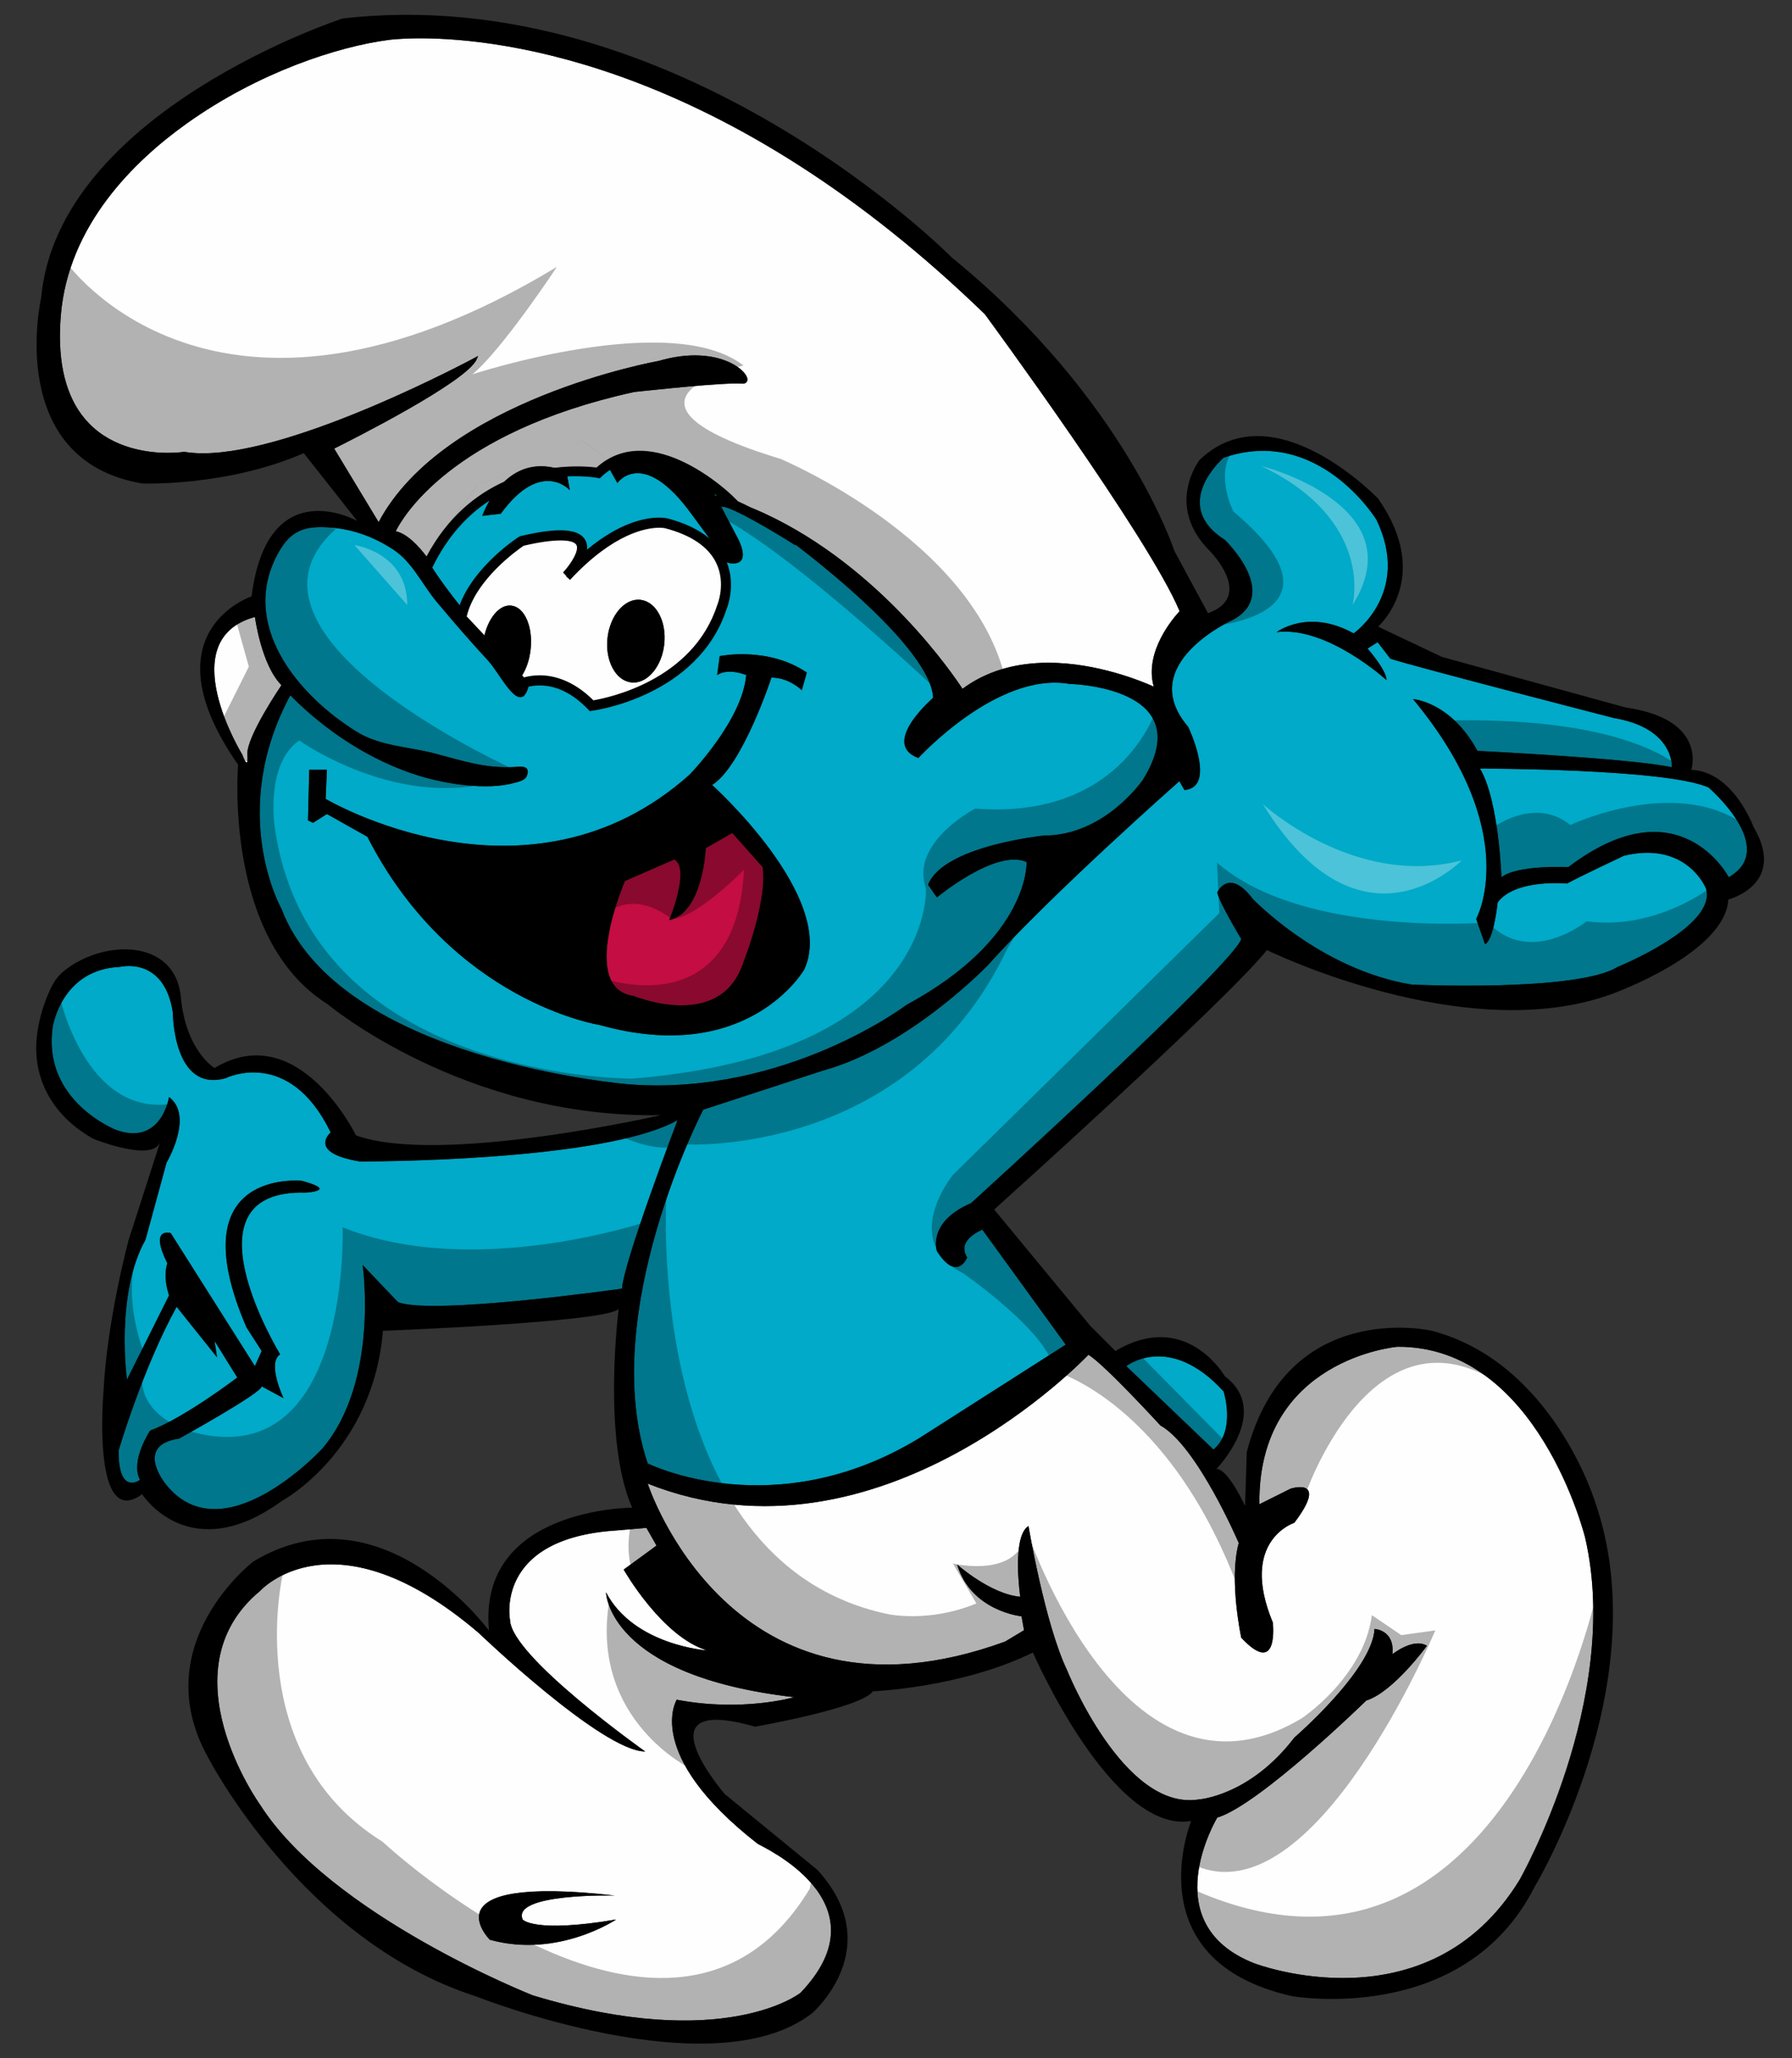 <?xml version="1.0" encoding="utf-8"?>
<!-- Generator: Adobe Illustrator 17.0.0, SVG Export Plug-In . SVG Version: 6.00 Build 0)  -->
<!DOCTYPE svg PUBLIC "-//W3C//DTD SVG 1.1//EN" "http://www.w3.org/Graphics/SVG/1.1/DTD/svg11.dtd">
<svg version="1.1" id="Layer_1" xmlns="http://www.w3.org/2000/svg" xmlns:xlink="http://www.w3.org/1999/xlink" x="0px" y="0px"
	 width="174.193px" height="200px" viewBox="0 0 174.193 200" style="enable-background:new 0 0 174.193 200;" xml:space="preserve"
	>
<rect x="0" y="0" width="174.193" height="200" fill="#333333" stroke="none"/>
<path id="color3" style="fill:#00AAC8;" d="M11.278,109.79c4.418,1.596,5.156-3.192,5.156-3.192
	c2.454,1.843-0.246,6.384-0.246,6.384l-2.047,7.49c-2.946,5.236-1.799,13.584-1.799,13.584l4.091-8.184
	c-0.654-1.965-0.164-3.111-0.164-3.111c-1.801-3.599,0.327-2.944,0.327-2.944l8.185,12.931l0.654-1.473l-1.474-2.292
	c-6.711-15.549,5.401-14.241,5.401-14.241c3.601,0.982,0.327,1.146,0.327,1.146c-12.276-0.328-2.455,15.714-2.455,15.714
	c-1.309,0.817,0.327,4.255,0.327,4.255l-2.127-1.146c0,0.654-8.021,5.075-8.021,5.075c-4.419,0.654-1.309,4.418-1.309,4.418
	c5.565,7.04,15.223-3.437,15.223-3.437c5.565-6.548,3.927-17.843,3.927-17.843l3.438,3.602c3.273,1.309,21.77-1.309,21.77-1.309
	c0.163-2.62,5.4-16.368,5.4-16.368c-7.285,4.091-30.894,4.01-30.894,4.01c-5.155-0.858-2.823-2.822-2.823-2.822
	c-4.051-8.349-10.19-5.279-10.19-5.279C16.8,106.23,16.8,98.374,16.8,98.374c-0.858-5.524-5.155-4.42-5.155-4.42
	c-5.647,0.245-6.507,5.77-6.507,5.77C4.034,106.968,11.278,109.79,11.278,109.79z M21.099,131.888l-0.245-1.595l2.21,3.559
	c0,0-5.156,3.93-8.471,5.156c0,0-1.964,2.947-0.983,4.787c0,0-2.087,1.596-2.087-2.822c0,0,2.333-7.98,5.647-13.995L21.099,131.888z
	 M80.025,104.021c8.471-2.333,16.081-10.313,16.081-10.313c6.017-6.751,18.538-17.801,18.538-17.801l0.49,0.859
	c3.191-0.245,0.368-6.139,0.368-6.139c-5.277-6.138,4.42-10.434,4.42-10.434c4.542-2.579-0.859-7.734-0.859-7.734
	c-5.401-3.437-0.123-7.98-0.123-7.98c9.208-3.191,14.854,6.016,14.854,6.016c3.438,7.12-2.21,11.049-2.21,11.049
	c-4.418-2.455-7.487-0.123-7.487-0.123c4.909-0.614,10.681,4.665,10.681,4.665c0-0.983-1.843-3.069-1.843-3.069l0.983-0.614
	l1.227,1.596c1.719,0.614,21.73,5.77,21.73,5.77c5.892,0.982,5.645,4.787,5.645,4.787c-3.805-0.858-18.905-1.593-18.905-1.593
	c-2.578-4.787-6.261-5.033-6.261-5.033c10.803,13.013,6.139,21.36,6.139,21.36l0.859,2.455c0.859-0.368,1.228-4.05,1.228-4.05
	c1.719-2.334,6.752-1.842,6.752-1.842c1.104-0.614,5.524-2.7,5.524-2.7c6.138-1.474,7.979,3.191,7.979,3.191
	c1.105,3.683-8.593,7.611-8.593,7.611c-3.93,2.455-20.011,1.718-20.011,1.718c-8.961-1.474-15.468-8.347-15.468-8.347
	c-2.333-3.07-3.438-0.614-3.438-0.614c0.123,0.86,2.333,4.542,2.333,4.542c-0.982,2.701-26.271,25.657-26.271,25.657
	c-4.296,1.842-3.314,4.664-3.314,4.664c1.965,3.069,2.946,0.614,2.946,0.614c-1.105-1.718,1.474-2.7,1.474-2.7l8.103,11.171
	l-14.242,9.085c-14.117,8.594-26.393,2.455-26.393,2.455c-4.91-14.608,5.401-34.373,5.401-34.373L80.025,104.021z M152.455,84.254
	c0,0-4.91-0.245-6.507,0.983c0,0-0.246-7.489-2.088-10.558c0,0,18.17,0,22.221,1.841c0,0,6.874,5.893,1.964,8.716
	C168.046,85.239,163.259,76.03,152.455,84.254z M118.94,135.202c0,0,1.227,3.806-0.982,5.648l-8.472-8.104
	C109.486,132.747,113.661,129.432,118.94,135.202z M111.082,75.784c5.647-9.083-7.119-9.329-7.119-9.329
	c-6.997-1.228-14.691,7.201-14.691,7.201c-3.765-1.392,1.433-5.852,1.433-5.852c-0.245-5.155-13.503-14.977-13.503-14.977
	c-0.457-0.667-1.257-1.485-2.204-2.338c-1.357-0.669-2.778-1.266-4.26-1.76c-0.211-0.071-0.529-0.375-1.008-0.837
	c-0.19-0.183-0.407-0.39-0.642-0.607l2.714,5.175c1.351,2.946-1.105,2.209-1.105,2.209l-3.437-4.665
	c-4.787-6.63-7.244-3.069-7.244-3.069l-0.891-1.578c-0.295,0.172-0.587,0.358-0.878,0.573l-0.044,0.032l-0.053-0.011
	c-0.009-0.002-0.888-0.179-2.25-0.179c-0.286,0-0.594,0.009-0.917,0.026c0.027,0.011,0.054,0.02,0.082,0.031l0.327,1.801
	c0,0-2.782-3.11-6.711,2.292l-1.8,0.205c0,0,0.389-1.144,1.257-2.32c-2.282,1.326-4.543,3.472-6.305,6.918l-0.041,0.08
	c0.895,1.464,1.982,2.862,3.08,4.256c0.871-1.889,3.785-7.113,9.46-7.176c0.189,0,1.866,0.027,2.34,0.986
	c0.197,0.396,0.161,0.888-0.107,1.471c1.598-1.567,4.437-3.828,7.516-3.828c2.432,0,4.599,1.385,6.442,4.116l0.02,0.046
	c0.005,0.027,0.492,2.772-0.875,5.841c-1.257,2.826-4.39,6.519-12.158,8.059l-0.063,0.013L57.4,68.545
	c-0.026-0.024-2.711-2.52-5.394-2.52c-0.254,0-0.5,0.024-0.738,0.07c0.133,0.147,0.198,0.308,0.152,0.483
	c-0.133,0.517-0.295,0.838-0.476,1.011l-0.015,0.094l-0.042-0.047c-0.947,0.727-2.411-2.328-3.45-3.451
	c-1.715-1.854-3.389-3.788-5.003-5.723c-1.365-1.634-2.362-3.854-4.183-5.047c-2.007-1.314-4.111-2.057-6.5-2.182
	c-2.254-0.119-3.508,0.429-4.607,2.33c-4.043,6.993,1.763,14.001,7.593,17.576c2.199,1.348,5.035,1.431,7.477,2.063
	c2.738,0.709,4.927,1.484,7.771,1.326c0.56-0.032,1.619-0.222,1.236,0.843c-0.171,0.477-0.825,0.589-1.242,0.706
	c-2.638,0.739-6.662,0.102-9.25-0.698c-4.628-1.432-8.969-4.263-12.383-7.687c-0.044-0.042-0.086-0.086-0.127-0.131
	c-6.14,11.416-0.86,20.747-0.86,20.747c5.647,14.854,33.883,17.065,33.883,17.065c15.222,1.104,26.883-7.735,26.883-7.735
	c12.031-6.506,11.664-13.872,11.664-13.872c-2.945-1.351-8.717,3.438-8.717,3.438l-0.859-1.228
	c1.474-3.806,11.294-4.788,11.294-4.788C107.4,81.187,111.082,75.784,111.082,75.784z M69.223,76.275
	c0,0,12.153,10.926,8.961,17.922c0,0-5.401,9.453-19.888,5.402c0,0-14.363-2.209-22.587-18.292l-3.929-2.209l-1.351,0.859
	l-0.491-0.246l0.122-4.91h1.719l-0.123,2.824c0,0,19.643,11.662,35.356-2.334c0,0,5.154-5.278,5.523-9.697c0,0-1.718-0.737-2.823,0
	l0.246-1.842c0,0,4.664-0.982,8.47,1.596l-0.491,1.719c0,0-1.228-1.229-2.947-1.229C74.991,65.841,72.167,74.435,69.223,76.275z"/>
<path id="color2" style="fill:#C40D42;" d="M74.133,84.255c0.491,3.561-2.087,9.821-2.087,9.821
	c-2.455,6.016-10.435,2.701-10.435,2.701c-5.402-0.737-0.859-11.172-0.859-11.172l4.788-2.088c1.596,0.861-0.492,5.894-0.492,5.894
	c3.315-0.736,3.561-6.997,3.561-6.997l2.577-1.474L74.133,84.255z"/>
<path id="color1" style="fill:#FEFEFE;" d="M62.812,44.026c2.479,0,4.522,1.4,5.947,2.636l-0.887-1.69c0,0,3.621,2.494,6.447,4.922
	c11.341,5.255,18.454,15.828,19.242,17.039c2.262-1.683,5.071-2.534,8.356-2.534c4.769,0,9.15,1.83,10.233,2.32
	c-0.983-3.445,2.054-6.839,2.514-7.328c-2.984-7.18-18.782-28.655-18.929-28.857C70.76,6.336,49.03,3.723,40.847,3.723
	c-1.994,0-3.106,0.161-3.12,0.163c-4.868,0.644-12.57,3.117-19.586,8.122c-5.172,3.691-11.493,9.915-12.226,18.611
	c-0.036,0.439-0.062,0.876-0.076,1.297c-0.135,4.053,0.807,7.152,2.802,9.213c2.421,2.503,5.854,2.877,7.686,2.877
	c0.937,0,1.554-0.097,1.561-0.098l0.02-0.003l0.021,0.003c0.54,0.092,1.143,0.138,1.795,0.138c9.183,0,26.272-9.198,26.444-9.292
	l0.309-0.167l-0.139,0.324c-0.95,2.215-12.462,7.986-13.853,8.678l4.32,7.147c6.34-11.915,27.03-15.63,27.226-15.664
	c1.224-0.358,2.406-0.54,3.514-0.54c2.827,0,4.527,1.168,4.98,1.954c0.175,0.302,0.138,0.492,0.076,0.597
	c-0.058,0.102-0.203,0.225-0.527,0.193c-0.202-0.021-0.541-0.023-0.97-0.009c-2.791,0.086-9.414,0.82-9.466,0.825
	c-17.91,3.942-22.587,12.334-23.171,13.532c1.152,0.227,2.321,1.569,2.931,2.373l4.991-6.818l10.312-4.296l1.719,1.227l0.583,1.032
	C60.261,44.406,61.539,44.026,62.812,44.026z M74.318,49.894c-1.128-0.522-2.295-0.993-3.504-1.396
	c-0.159-0.054-0.511-0.391-0.917-0.782c-0.316-0.304-0.698-0.671-1.139-1.054l-0.887-1.69
	C67.871,44.972,71.491,47.465,74.318,49.894z M56.699,42.885l1.719,1.227l0.583,1.032c-0.287,0.168-0.574,0.349-0.859,0.555
	c-0.213-0.039-1.033-0.172-2.244-0.172c-0.451,0-0.951,0.019-1.487,0.066c-2.76-0.874-4.664,0.32-5.868,1.704
	c-2.452,1.292-4.924,3.478-6.835,7.13c-0.072-0.107-0.181-0.256-0.313-0.431l4.991-6.818L56.699,42.885z M62.96,144.164
	c22.588,8.962,42.844-12.523,42.844-12.523c1.596,0.983,6.998,6.876,6.998,6.876c3.561,1.965,7.611,11.417,7.611,11.417
	c-0.982,3.559,0.246,9.207,0.246,9.207c3.683,3.928,3.069-1.473,3.069-1.473c-3.314-7.979,2.087-9.698,2.087-9.698
	c3.437-4.542-0.368-3.314-0.368-3.314l-3.028,1.512c-0.164-14.156,13.422-15.302,13.422-15.302
	c13.667-0.083,18.251,18.578,18.251,18.578c3.602,15.712-6.384,33.228-6.384,33.228c-8.921,14.567-25.781,8.103-25.781,8.103
	c-9.82-3.847-3.601-14.159-3.601-14.159c4.093-1.227,14.486-11.376,14.486-11.376c2.619-0.817,5.893-5.319,5.893-5.319
	c-1.31-0.817-3.355,0.818-3.355,0.818c0.246-2.372-1.74-2.454-1.74-2.454c-0.184,3.99-7.795,10.558-7.795,10.558
	c-4.357,5.709-9.33,6.016-9.33,6.016c-7.305,1.105-12.767-12.583-12.767-12.583c-2.148-4.482-3.744-13.995-3.744-13.995
	c-1.659,1.044-0.8,6.875-0.8,6.875c-2.885-0.245-6.138-3.131-6.138-3.131c1.35,4.541,6.261,5.033,6.261,5.033l0.245,1.351
	l-1.842,1.104C71.063,169.209,62.96,144.164,62.96,144.164z M62.838,148.46l-2.824,0.246c-12.03,0.737-10.435,8.717-10.435,8.717
	c0.123,3.56,13.136,12.767,13.136,12.767c-4.173,0-16.204-11.539-16.204-11.539c-14.118-12.031-21.24-4.052-21.24-4.052
	c-9.329,7.734,0,20.747,0,20.747c6.876,10.804,26.518,18.538,26.518,18.538c18.66,5.647,26.025-0.245,26.025-0.245
	c8.472-8.84-3.884-14.26-4.174-14.486c-11.171-8.715-7.857-13.995-7.857-13.995c6.384,1.229,11.418-0.245,11.418-0.245
	c-18.17-2.085-18.293-10.189-18.293-10.189c2.701,5.156,9.822,5.647,9.822,5.647c-4.42-1.35-8.104-7.857-8.104-7.857l3.191-2.331
	L62.838,148.46z M50.806,186.517c0,0,1.105,1.351,9.084,0c0,0-5.646,3.807-12.276,1.966c0,0-6.384-6.385,12.154-4.297
	C59.769,184.184,49.702,183.939,50.806,186.517z M51.039,65.896c-0.012,0.003-0.024,0.006-0.037,0.008l-0.089-0.095
	C50.958,65.837,51,65.865,51.039,65.896z M44.957,59.473c0.024-0.059,0.053-0.123,0.085-0.194c0.433,0.55,0.865,1.1,1.287,1.652
	L44.957,59.473z M50.915,65.809c0.045,0.028,0.086,0.057,0.125,0.085c0.31-0.073,0.633-0.115,0.967-0.115
	c2.613,0,5.13,2.194,5.515,2.544c7.612-1.525,10.682-5.132,11.914-7.894c1.273-2.849,0.911-5.408,0.866-5.684
	c-1.792-2.646-3.885-3.986-6.223-3.986c-3.601,0-6.892,3.206-8.134,4.577c-0.212,0.279-0.444,0.555-0.712,0.842l-0.188-0.159
	c0.012-0.014,0.262-0.342,0.707-0.832c0.72-0.949,0.957-1.692,0.701-2.208c-0.332-0.67-1.488-0.848-2.134-0.848h-0.001
	c-5.645,0.062-8.496,5.409-9.275,7.147c0.433,0.55,0.866,1.1,1.287,1.652l0.761,0.81c0.426-1.762,1.495-3.017,2.606-2.896
	c0.634,0.069,1.177,0.56,1.531,1.383c0.344,0.799,0.469,1.823,0.353,2.883c-0.104,0.964-0.406,1.85-0.828,2.523L50.915,65.809z
	 M59.052,61.997c0.238-2.19,1.67-3.88,3.196-3.714c0.746,0.081,1.399,0.581,1.836,1.408c0.43,0.81,0.602,1.842,0.487,2.907
	c-0.227,2.088-1.54,3.724-2.984,3.724c-0.07,0-0.141-0.004-0.212-0.012c-0.747-0.082-1.398-0.58-1.836-1.408
	C59.109,64.092,58.936,63.061,59.052,61.997z M24.045,73.33c0.123,1.719-0.491,0-0.491,0s-6.875-11.171,1.227-13.381
	c0,0,0.614,4.664,2.578,6.629C27.359,66.578,23.923,71.611,24.045,73.33z"/>
<path id="outline" d="M72.536,65.595c0,0-1.718-0.737-2.823,0l0.246-1.842c0,0,4.664-0.982,8.47,1.596l-0.491,1.719
	c0,0-1.228-1.229-2.947-1.229c0,0-2.824,8.594-5.769,10.436c0,0,12.153,10.926,8.961,17.922c0,0-5.401,9.453-19.888,5.402
	c0,0-14.363-2.209-22.587-18.292l-3.929-2.209l-1.351,0.859l-0.491-0.246l0.122-4.91h1.719l-0.123,2.824
	c0,0,19.643,11.662,35.356-2.334C67.013,75.293,72.167,70.015,72.536,65.595z M65.539,83.518l-4.788,2.088
	c0,0-4.542,10.435,0.859,11.172c0,0,7.979,3.314,10.434-2.701c0,0,2.578-6.26,2.087-9.821l-2.946-3.314l-2.577,1.474
	c0,0-0.246,6.26-3.561,6.997C65.047,89.412,67.136,84.378,65.539,83.518z M3.585,100.696c0.163-1.489,0.592-2.97,1.2-4.337
	c0.362-0.814,0.719-1.42,1.405-1.985c3.782-3.102,10.847-3.251,11.39,2.527c0.491,5.239,3.272,6.876,3.272,6.876
	c8.185-4.91,13.75,6.548,13.75,6.548c8.185,2.944,29.627-1.965,29.627-1.965c-19.151,0.328-32.41-10.802-32.41-10.802
	c-10.148-6.384-8.674-23.244-8.674-23.244c-9.003-12.931,1.309-16.368,1.309-16.368c1.555-12.236,10.272-7.325,10.272-7.325
	l-5.196-6.588c-7.53,3.274-15.713,2.946-15.713,2.946C0.393,44.686,3.995,28.972,3.995,28.972C5.631,10.803,33.294,1.8,33.294,1.8
	c32.574-3.765,59.254,23.244,59.254,23.244c16.858,13.75,21.604,28.481,21.604,28.481l3.274,6.057
	c4.583-1.637,0.164-6.057,0.164-6.057c-4.419-4.42-0.982-8.838-0.982-8.838c7.202-6.874,17.351,3.764,17.351,3.764
	c5.401,7.693,0,12.44,0,12.44l6.221,2.946l17.841,4.91c8.021,1.146,6.384,6.057,6.384,6.057c4.094,0.163,6.057,5.564,6.057,5.564
	c3.275,5.565-2.455,7.039-2.455,7.039c-0.327,5.238-11.294,9.167-11.294,9.167c-14.239,5.239-33.555-4.255-33.555-4.255
	c-4.093,5.074-26.517,25.209-26.517,25.209l9.33,11.292l2.455,2.456c6.875-4.094,10.639,2.454,10.639,2.454
	c4.583,3.438-0.817,9.003-0.817,9.003c1.145,0,2.781,3.601,2.781,3.601l0.164-5.237c3.928-15.058,18.005-11.784,18.005-11.784
	c11.785,3.109,15.877,16.695,15.877,16.695c6.057,17.514-5.893,37.318-5.893,37.318c-6.874,13.586-23.569,10.64-23.569,10.64
	c-15.387-3.436-9.822-17.022-9.822-17.022c-7.692,1.311-15.387-16.367-15.387-16.367c-7.037,3.437-15.547,3.764-15.547,3.764
	c-1.146,1.638-11.459,3.438-11.459,3.438c-11.458-3.274-2.946,6.548-2.946,6.548l9.003,7.366c6.876,7.529-0.49,13.912-0.49,13.912
	c-9.659,7.531-32.738-1.636-32.738-1.636C29.366,188.565,20.2,170.723,20.2,170.723c-6.057-10.964,4.419-18.986,4.419-18.986
	c12.44-7.53,22.916,6.711,22.916,6.711c-1.146-11.948,13.913-11.948,13.913-11.948c-2.946-6.711-1.308-19.315-1.308-19.315
	c-1.146,1.31-22.917,2.128-22.917,2.128c-0.982,11.785-9.822,16.531-9.822,16.531c-9.003,6.548-13.586-0.654-13.586-0.654
	c-4.909,3.601-3.764-9.821-3.764-9.821c0.327-7.038,2.456-14.895,2.456-14.895l3.04-9.443c-0.824,1.914-6.478-0.377-6.478-0.377
	C5.324,108.57,3.11,105.019,3.585,100.696z M23.554,73.33c0,0,0.614,1.719,0.491,0c-0.122-1.719,3.314-6.752,3.314-6.752
	c-1.964-1.964-2.578-6.629-2.578-6.629C16.679,62.159,23.554,73.33,23.554,73.33z M31.751,51.233
	c-2.253-0.119-3.507,0.429-4.606,2.33c-4.044,6.993,1.763,14.001,7.593,17.576c2.199,1.348,5.035,1.431,7.477,2.063
	c2.738,0.709,4.927,1.484,7.771,1.326c0.56-0.032,1.619-0.222,1.236,0.843c-0.171,0.477-0.825,0.589-1.242,0.706
	c-2.638,0.739-6.662,0.102-9.25-0.698c-4.628-1.432-8.969-4.263-12.383-7.687c-0.044-0.042-0.086-0.086-0.127-0.131
	c-6.14,11.416-0.86,20.746-0.86,20.746c5.647,14.854,33.883,17.065,33.883,17.065c15.222,1.104,26.883-7.735,26.883-7.735
	c12.031-6.506,11.664-13.872,11.664-13.872c-2.945-1.351-8.717,3.438-8.717,3.438l-0.859-1.228
	c1.474-3.806,11.294-4.788,11.294-4.788c5.894,0,9.575-5.401,9.575-5.401c5.647-9.083-7.119-9.329-7.119-9.329
	c-6.997-1.228-14.691,7.201-14.691,7.201c-3.765-1.392,1.433-5.852,1.433-5.852c-0.229-4.851-11.976-13.828-13.366-14.874
	l-0.036,0.055c-2.199-1.403-6.057-3.661-7.045-3.744c-0.051-0.004-0.103-0.011-0.155-0.016L71.8,52.46
	c1.351,2.946-1.105,2.21-1.105,2.21l-0.076-0.103c0.952,2.304,0.053,4.506,0.026,4.562c-2.774,8.579-12.975,9.923-13.078,9.936
	l-0.245,0.03l-0.17-0.178c-1.473-1.534-3.052-2.312-4.697-2.312c-0.416,0-0.778,0.055-1.081,0.122
	c-0.123,0.425-0.268,0.707-0.432,0.861l-0.015,0.094l-0.042-0.047c-0.947,0.727-2.411-2.328-3.45-3.451
	c-1.716-1.854-3.389-3.788-5.003-5.723c-1.364-1.634-2.362-3.854-4.182-5.047C36.245,52.101,34.141,51.358,31.751,51.233z
	 M48.679,49.922l-1.8,0.205c0,0,0.225-0.656,0.71-1.484c-2.059,1.33-4.046,3.382-5.571,6.512c0.795,1.251,1.715,2.458,2.658,3.658
	c1.399-3.801,5.571-6.529,5.768-6.655l0.152-0.065c3.752-0.892,5.81-0.734,6.354,0.498c0.113,0.255,0.144,0.53,0.117,0.813
	c3.192-2.652,5.68-3.108,7.009-3.108c0.486,0,0.765,0.065,0.802,0.074c1.717,0.449,3.082,1.109,4.096,1.967l-1.718-2.333
	c-4.787-6.63-7.244-3.069-7.244-3.069l-0.717-1.271c-0.275,0.184-0.547,0.392-0.807,0.642l-0.183,0.175l-0.249-0.046
	c-0.141-0.025-1.269-0.218-2.912-0.143l0.244,1.338C55.391,47.631,52.608,44.521,48.679,49.922z M69.671,48.146
	c-0.071-0.059-0.155-0.125-0.234-0.19l0.132,0.25C69.605,48.189,69.627,48.16,69.671,48.146z M46.327,60.931l0.761,0.81
	c0.426-1.762,1.496-3.017,2.606-2.896c0.634,0.069,1.177,0.56,1.531,1.383c0.344,0.799,0.469,1.823,0.352,2.883
	c-0.103,0.964-0.406,1.85-0.828,2.523l0.163,0.174l0.016,0.017c0.407-0.11,0.919-0.206,1.527-0.206c1.283,0,3.216,0.428,5.227,2.43
	c1.496-0.252,9.673-1.956,12.04-9.266c0.01-0.021,0.874-2.087-0.111-4.101c-0.767-1.565-2.443-2.696-4.97-3.357
	c-0.002,0-0.201-0.044-0.564-0.044c-1.19,0-4.41,0.488-8.669,5.071c-0.001,0.001-0.002,0.002-0.003,0.003
	c-0.002,0.002-0.003,0.003-0.005,0.005l-0.168-0.183c0,0,0,0.001-0.001,0.001l-0.188-0.159c0-0.001,0.016-0.02,0.021-0.028
	l-0.333-0.363c0.831-0.912,1.549-2.112,1.315-2.641c-0.275-0.625-2.197-0.65-5.14,0.042c-0.579,0.39-4.676,3.267-5.542,6.879
	L46.327,60.931z M95.734,30.533C70.76,6.336,49.03,3.723,40.847,3.723c-1.994,0-3.106,0.161-3.12,0.163
	c-4.868,0.644-12.57,3.117-19.586,8.122c-5.172,3.691-11.493,9.915-12.226,18.611c-0.036,0.439-0.062,0.876-0.076,1.297
	c-0.135,4.053,0.807,7.152,2.802,9.213c2.421,2.503,5.854,2.877,7.686,2.877c0.937,0,1.554-0.097,1.561-0.098l0.02-0.003
	l0.021,0.003c0.54,0.092,1.143,0.138,1.795,0.138c9.183,0,26.272-9.198,26.444-9.292l0.309-0.167l-0.139,0.324
	c-0.95,2.215-12.462,7.986-13.853,8.678l4.32,7.147c6.34-11.915,27.03-15.63,27.226-15.664c1.224-0.358,2.406-0.54,3.514-0.54
	c2.827,0,4.527,1.168,4.98,1.954c0.175,0.302,0.138,0.492,0.076,0.597c-0.058,0.102-0.203,0.225-0.527,0.193
	c-0.202-0.021-0.541-0.023-0.97-0.009c-2.791,0.086-9.414,0.82-9.466,0.825c-17.91,3.942-22.587,12.334-23.171,13.532
	c1.152,0.227,2.321,1.569,2.931,2.373c0.022,0.029,0.039,0.052,0.059,0.08c2.059-3.868,4.852-6.058,7.569-7.281
	c1.111-1.054,2.699-1.812,4.825-1.335c1.994-0.249,3.552-0.106,4.138-0.032c5.376-4.835,13.097,2.64,13.174,2.717l0.576,0.565
	c0.385,0.17,0.81,0.378,1.249,0.606c0.448,0.186,0.897,0.373,1.334,0.575c11.339,5.256,18.452,15.829,19.24,17.04
	c2.262-1.683,5.071-2.534,8.356-2.534c4.769,0,9.15,1.83,10.233,2.32c-0.983-3.445,2.054-6.839,2.514-7.328
	C111.678,52.21,95.881,30.735,95.734,30.533z M168.046,85.239c4.91-2.824-1.964-8.716-1.964-8.716
	c-4.052-1.841-22.221-1.841-22.221-1.841c1.842,3.07,2.088,10.558,2.088,10.558c1.597-1.229,6.507-0.983,6.507-0.983
	C163.259,76.03,168.046,85.239,168.046,85.239z M95.493,119.488c0,0-2.579,0.982-1.474,2.7c0,0-0.981,2.455-2.946-0.614
	c0,0-0.981-2.822,3.314-4.664c0,0,25.288-22.957,26.271-25.657c0,0-2.21-3.683-2.333-4.542c0,0,1.104-2.456,3.438,0.614
	c0,0,6.508,6.875,15.468,8.347c0,0,16.081,0.737,20.011-1.719c0,0,9.697-3.928,8.593-7.611c0,0-1.842-4.665-7.98-3.191
	c0,0-4.421,2.087-5.524,2.7c0,0-5.033-0.492-6.752,1.842c0,0-0.369,3.683-1.228,4.05l-0.859-2.455c0,0,4.665-8.347-6.139-21.36
	c0,0,3.683,0.245,6.261,5.033c0,0,15.1,0.736,18.905,1.595c0,0,0.246-3.805-5.646-4.787c0,0-20.011-5.156-21.729-5.77l-1.227-1.596
	l-0.983,0.614c0,0,1.843,2.087,1.843,3.069c0,0-5.771-5.279-10.681-4.665c0,0,3.069-2.333,7.487,0.123c0,0,5.648-3.929,2.21-11.049
	c0,0-5.646-9.208-14.854-6.016c0,0-5.279,4.542,0.123,7.979c0,0,5.401,5.156,0.859,7.734c0,0-9.697,4.296-4.42,10.434
	c0,0,2.824,5.894-0.368,6.139l-0.49-0.859c0,0-12.521,11.048-18.538,17.801c0,0-7.611,7.98-16.082,10.313l-11.662,3.805
	c0,0-10.312,19.765-5.401,34.373c0,0,12.276,6.139,26.393-2.455l14.242-9.085L95.493,119.488z M118.94,135.202
	c-5.279-5.77-9.454-2.455-9.454-2.455l8.472,8.104C120.167,139.007,118.94,135.202,118.94,135.202z M97.702,159.51l1.841-1.104
	l-0.245-1.351c0,0-4.91-0.492-6.261-5.034c0,0,3.253,2.887,6.138,3.132c0,0-0.859-5.831,0.8-6.876c0,0,1.596,9.514,3.744,13.996
	c0,0,5.462,13.688,12.767,12.583c0,0,4.972-0.307,9.33-6.016c0,0,7.611-6.567,7.795-10.558c0,0,1.986,0.082,1.74,2.454
	c0,0,2.046-1.636,3.354-0.818c0,0-3.272,4.502-5.893,5.32c0,0-10.394,10.148-14.486,11.375c0,0-6.22,10.313,3.601,14.159
	c0,0,16.859,6.466,25.781-8.104c0,0,9.985-17.515,6.384-33.227c0,0-4.584-18.661-18.251-18.578c0,0-13.586,1.145-13.422,15.302
	l3.028-1.512c0,0,3.805-1.229,0.368,3.314c0,0-5.401,1.719-2.087,9.698c0,0,0.614,5.4-3.069,1.473c0,0-1.229-5.648-0.246-9.207
	c0,0-4.051-9.452-7.611-11.417c0,0-5.401-5.893-6.998-6.876c0,0-20.256,21.484-42.844,12.522
	C62.96,144.164,71.063,169.209,97.702,159.51z M60.014,148.706c-12.03,0.737-10.435,8.717-10.435,8.717
	c0.123,3.56,13.136,12.767,13.136,12.767c-4.173,0-16.204-11.539-16.204-11.539c-14.118-12.031-21.24-4.052-21.24-4.052
	c-9.329,7.735,0,20.747,0,20.747c6.876,10.804,26.518,18.539,26.518,18.539c18.66,5.646,26.025-0.246,26.025-0.246
	c8.472-8.84-3.884-14.26-4.174-14.486c-11.171-8.715-7.857-13.995-7.857-13.995c6.384,1.229,11.418-0.245,11.418-0.245
	c-18.17-2.085-18.293-10.189-18.293-10.189c2.701,5.156,9.822,5.647,9.822,5.647c-4.42-1.35-8.104-7.857-8.104-7.857l3.191-2.331
	l-0.981-1.72L60.014,148.706z M13.609,143.796c-0.981-1.841,0.983-4.787,0.983-4.787c3.314-1.227,8.471-5.156,8.471-5.156
	l-2.21-3.559l0.245,1.596l-3.928-4.91c-3.314,6.016-5.647,13.995-5.647,13.995C11.523,145.392,13.609,143.796,13.609,143.796z
	 M11.278,109.79c4.418,1.596,5.156-3.192,5.156-3.192c2.454,1.843-0.246,6.384-0.246,6.384l-2.047,7.49
	c-2.946,5.236-1.799,13.584-1.799,13.584l4.091-8.184c-0.654-1.965-0.164-3.111-0.164-3.111c-1.801-3.599,0.327-2.944,0.327-2.944
	l8.185,12.931l0.654-1.473l-1.474-2.292c-6.711-15.549,5.401-14.241,5.401-14.241c3.601,0.982,0.327,1.146,0.327,1.146
	c-12.276-0.328-2.455,15.714-2.455,15.714c-1.309,0.817,0.327,4.255,0.327,4.255l-2.127-1.146c0,0.654-8.021,5.075-8.021,5.075
	c-4.419,0.654-1.309,4.418-1.309,4.418c5.565,7.04,15.223-3.437,15.223-3.437c5.565-6.548,3.927-17.843,3.927-17.843l3.438,3.602
	c3.273,1.309,21.77-1.309,21.77-1.309c0.163-2.62,5.4-16.368,5.4-16.368c-7.285,4.091-30.894,4.01-30.894,4.01
	c-5.155-0.858-2.823-2.822-2.823-2.822c-4.051-8.349-10.19-5.279-10.19-5.279C16.8,106.23,16.8,98.374,16.8,98.374
	c-0.858-5.524-5.155-4.42-5.155-4.42c-5.647,0.245-6.507,5.77-6.507,5.77C4.034,106.968,11.278,109.79,11.278,109.79z
	 M59.052,61.997c-0.116,1.064,0.058,2.095,0.486,2.906c0.438,0.827,1.09,1.326,1.836,1.408c0.071,0.008,0.142,0.012,0.212,0.012
	c1.446,0,2.758-1.636,2.984-3.725c0.115-1.064-0.058-2.095-0.487-2.906c-0.437-0.827-1.09-1.327-1.836-1.408
	C60.723,58.116,59.291,59.807,59.052,61.997z M50.806,186.517c-1.104-2.577,8.962-2.331,8.962-2.331
	c-18.538-2.087-12.154,4.297-12.154,4.297c6.631,1.841,12.276-1.966,12.276-1.966C51.911,187.867,50.806,186.517,50.806,186.517z"/>
<path id="highlight" style="opacity:0.3;fill:#FFFFFF;" d="M122.577,45.27c0,0,15.058,3.765,8.899,13.518
	C131.476,58.788,133.7,50.574,122.577,45.27z M142.083,83.599c-10.436,2.738-19.334-5.476-19.334-5.476
	C132.331,93.694,142.083,83.599,142.083,83.599z M39.588,58.788c0-5.134-5.133-5.818-5.133-5.818L39.588,58.788z"/>
<path id="shadow" style="opacity:0.3;fill:#010101;" d="M5.093,105.113c0,0-2.89-5.173,0.684-8.367c0,0,2.51,11.865,11.028,10.496
	C16.805,107.242,13.915,116.445,5.093,105.113z M112.595,68.416l1.369,3.423c-1.597,8.898-12.776,10.952-12.776,10.952l-0.8,5.133
	l-2.51,4.336c-9.696,20.306-31.372,18.938-31.372,18.938c-2.852,1.14-6.844-1.142-6.844-1.142l7.415-2.168l-9.354-1.14
	c-32.741-6.389-33.198-22.931-33.198-22.931c-0.729-3.692-0.393-6.932,0.311-9.537l-1.161-0.435l-2.053-3.936l2.567-5.133
	l-1.198-4.278l1.711-1.54l1.118,3.354c-0.409-2.019-0.496-3.821-0.496-3.821c1.254-10.609,7.3-7.073,7.3-7.073
	c-11.75,10.496,17.911,23.614,17.911,23.614c-10.381,4.792-21.447-3.08-21.447-3.08c-3.308,2.282-2.396,8.328-2.396,8.328
	c3.423,24.755,34.795,24.527,34.795,24.527c29.432-2.395,28.519-18.48,28.519-18.48c-1.597-4.449,4.792-7.757,4.792-7.757
	C109.515,79.71,112.595,68.416,112.595,68.416z M27.19,68.804c0.566-0.919,0.985-1.414,0.985-1.414
	c-0.114-0.083-0.225-0.178-0.33-0.281L27.19,68.804z M117.271,176.336l-1.14,4.905c11.636,5.248,23.386-22.815,23.386-22.815
	l-3.309,0.456l-2.852-1.938c-0.799,6.046-6.845,10.038-6.845,10.038c-17.226,10.268-26.694-18.253-26.694-18.253
	c-0.685,4.792-7.188,3.194-7.188,3.194l2.28,3.879c-4.676,1.94-8.67,1.026-8.67,1.026c-23.956-5.134-21.446-41.068-21.446-41.068
	c-0.879,1.438-1.591,2.916-2.164,4.41l0.414-1.521c0,0-16.883,5.78-29.737,0.609c0,0,0.837,24.186-14.754,19.85
	c0,0-6.388-1.749-4.336-7.073c0,0-2.129-4.791-1.141-9.355c0,0-5.172,14.299-1.369,22.361l3.118-1.217c0,0,4.868,9.582,17.493-3.043
	c0,0,4.259-7.149,4.259-13.918l1.445,0.988c0,0,19.774,0,22.968-1.672l0.096-0.354c-1.894,10.98,2.11,21.191,2.11,21.191
	l-1.825,0.912c-2.053,8.898,8.1,12.094,8.1,12.094c-5.704,2.167-10.267-4.336-10.267-4.336c-1.826,11.523,7.985,16.2,7.985,16.2
	c-2.167-2.738,0.229-5.933,0.229-5.933l5.817,0.912l5.705-1.254l3.65-2.282c6.275,0.684,18.367-3.878,18.367-3.878
	C110.541,178.161,117.271,176.336,117.271,176.336z M78.713,183.524c-13.233,21.902-41.525-4.564-41.525-4.564
	c-13.804-8.556-9.697-26.011-9.697-26.011c-17.112,6.046-1.026,25.099-1.026,25.099c16.997,21.674,47.114,19.508,47.114,19.508
	c13.461-6.617,5.362-15.287,5.362-15.287L78.713,183.524z M115.56,183.409c0,0-1.142,13.462,22.702,8.442
	c0,0,17.34-5.362,17.112-37.761C155.375,154.091,146.477,197.556,115.56,183.409z M154.232,89.521c0,0-5.475,4.449-9.582,0.115
	c0,0-18.024,1.483-26.352-5.818l0.229,4.905l-25.896,25.44c0,0-5.248,6.388,1.026,9.583c0,0,8.557,5.933,8.784,9.468
	c0,0,11.295,2.966,18.139,21.676l0.913-6.389l-4.108-6.389l1.827-1.939l-9.013-9.127l-2.055,1.255l-12.091-14.145l26.352-27.265
	c0,0,10.268,7.073,29.205,5.705c0,0,14.145-1.826,14.716-10.382C166.326,86.213,160.965,90.434,154.232,89.521z M145.222,134.127
	c0,0-17.454-13.005-23.272,7.87l-0.342,5.705l5.246-2.395C126.853,145.307,133.129,126.826,145.222,134.127z M170.205,80.623
	c-6.731-5.59-17.569-0.456-17.569-0.456c-3.308-2.738-7.301,0.114-7.301,0.114s0.114,3.993,0.114,4.791l-0.114,1.255
	c2.054-1.825,6.617-1.255,6.617-1.255c11.864-7.301,15.059,1.37,15.059,1.37C171.574,85.757,170.205,80.623,170.205,80.623z
	 M163.931,75.147c0,0-4.335-5.59-23.387-5.133l2.055,3.765L163.931,75.147z M117.385,60.887c0,0,14.717-0.913,2.512-11.18
	c0,0-1.94-3.765,0.113-6.16c0,0-5.933,2.852-3.08,8.099C116.93,51.647,125.372,56.439,117.385,60.887z M30.69,43.045l4.962,8.042
	l3.765,2.053l2.224,1.711c0.856-4.449,10.267-8.897,10.267-8.897l5.989-0.171c7.015-4.106,11.464,4.106,11.464,4.106
	c7.358,3.422,22.758,18.138,22.758,18.138l5.647-1.882c-3.08-13.689-21.903-21.56-21.903-21.56
	c-18.651-5.646-3.593-9.069-3.593-9.069c-7.016-5.476-26.352,0.855-26.352,0.855c2.91-2.395,8.214-10.438,8.214-10.438
	c-33.367,20.191-47.74-0.513-47.74-0.513c-2.395,3.08-1.54,10.438-1.54,10.438C9.644,51.943,30.69,43.045,30.69,43.045z
	 M61.259,98.077l6.731,0.685l5.475-3.993l2.396-8.214l-1.939-4.107l-2.737-2.738l-4.905,1.825c-8.556,2.282-8.442,8.328-8.442,8.328
	c3.308-4.22,7.415-0.57,7.415-0.57c2.396,0,7.073-4.792,7.073-4.792c-0.798,15.401-13.918,10.495-13.918,10.495L61.259,98.077z"/>
</svg>

